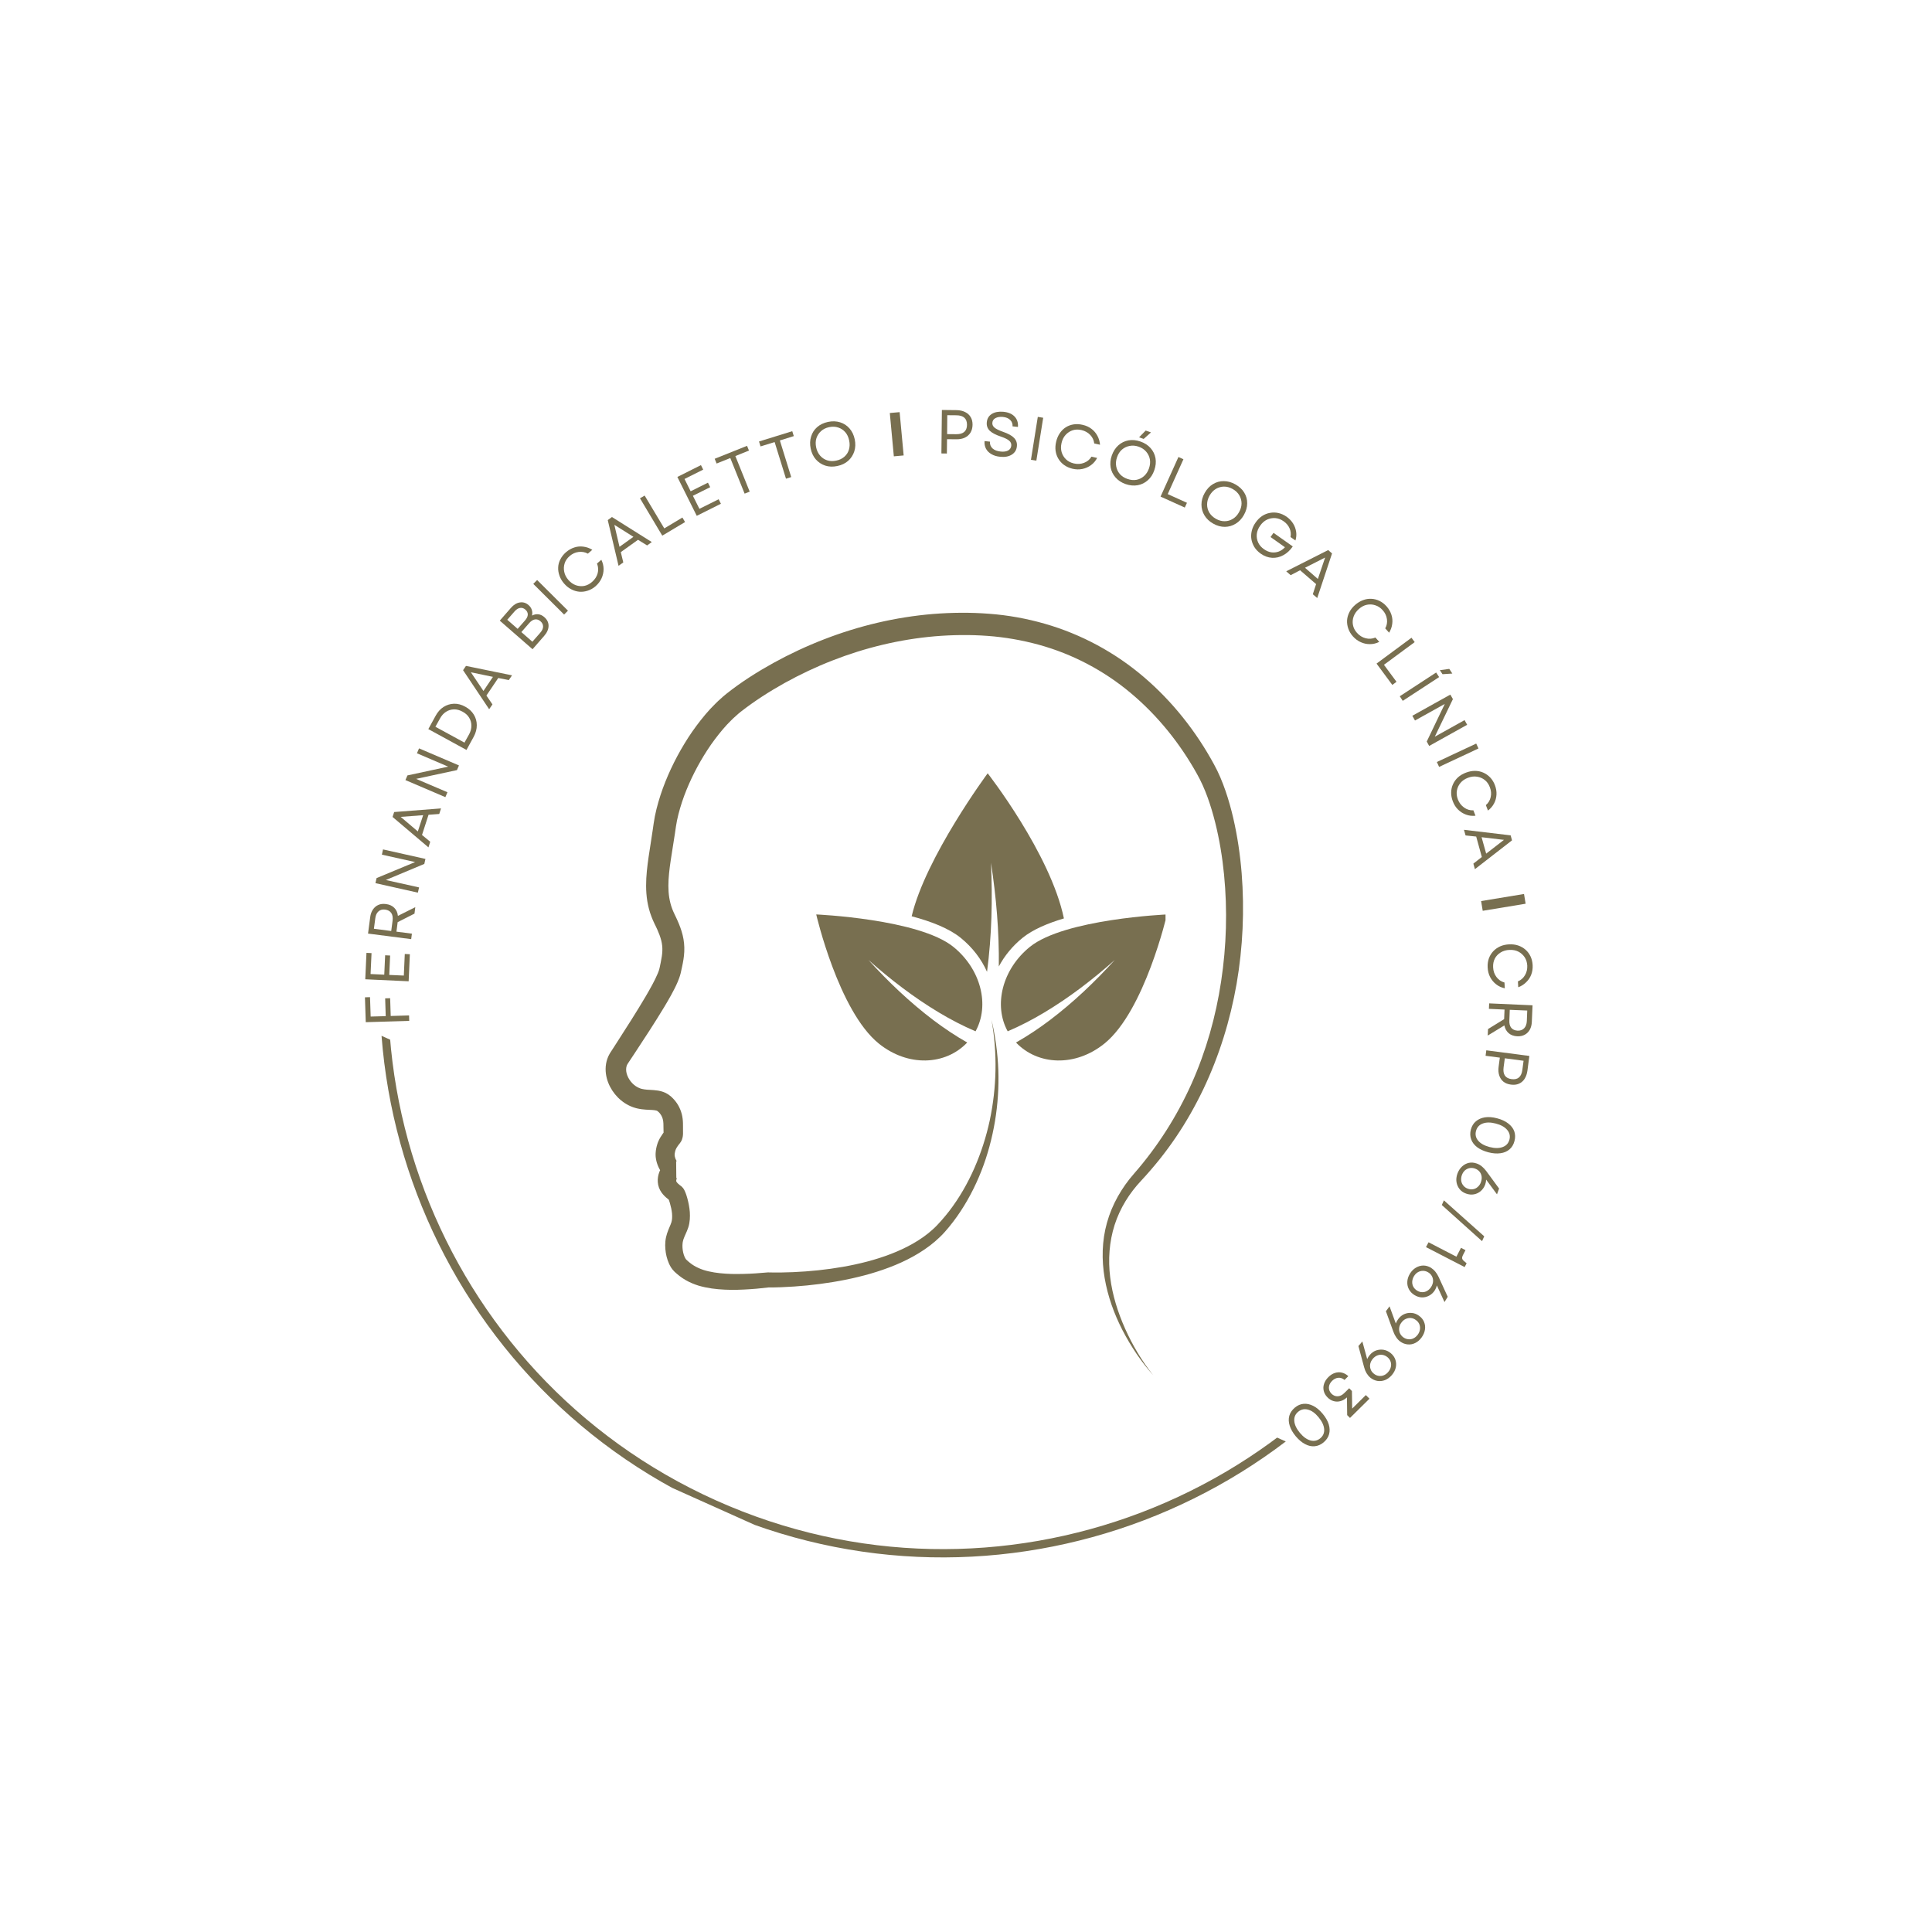 <svg xmlns="http://www.w3.org/2000/svg" xmlns:xlink="http://www.w3.org/1999/xlink" width="500" viewBox="0 0 375 375" height="500" preserveAspectRatio="xMidYMid meet"><defs><g></g><clipPath id="8a7267a7e5"><path d="M 117.516 118.762 L 241.5 118.762 L 241.5 267 L 117.516 267 Z M 117.516 118.762 " clip-rule="nonzero"></path></clipPath><clipPath id="9efb43dedc"><path d="M 176 150.098 L 207 150.098 L 207 189 L 176 189 Z M 176 150.098 " clip-rule="nonzero"></path></clipPath><clipPath id="6ee16d1424"><path d="M 194 177 L 226.227 177 L 226.227 206 L 194 206 Z M 194 177 " clip-rule="nonzero"></path></clipPath><clipPath id="d9fdf103d6"><path d="M 158.371 177 L 191 177 L 191 206 L 158.371 206 Z M 158.371 177 " clip-rule="nonzero"></path></clipPath><clipPath id="56694d8362"><path d="M 73 195 L 262 195 L 262 303 L 73 303 Z M 73 195 " clip-rule="nonzero"></path></clipPath><clipPath id="bbef1ada57"><path d="M 61.996 195.641 L 261.488 285.137 L 238.168 337.113 L 38.68 247.613 Z M 61.996 195.641 " clip-rule="nonzero"></path></clipPath><clipPath id="0d030c9d4e"><path d="M 38.535 247.938 L 238.023 337.434 L 327.523 137.945 L 128.031 48.445 Z M 38.535 247.938 " clip-rule="nonzero"></path></clipPath></defs><g fill="#786f50" fill-opacity="1"><g transform="translate(79.462, 199.39)"><g><path d="M -0.031 -1.234 L -8.469 -0.984 L -8.625 -5.812 L -7.641 -5.844 L -7.516 -2.078 L -4.594 -2.156 L -4.703 -5.609 L -3.734 -5.641 L -3.625 -2.188 L -0.062 -2.297 Z M -0.031 -1.234 "></path></g></g></g><g fill="#786f50" fill-opacity="1"><g transform="translate(79.256, 191.701)"><g><path d="M 0.062 -1.234 L -8.359 -1.625 L -8.125 -6.75 L -7.141 -6.703 L -7.328 -2.641 L -4.672 -2.516 L -4.5 -6.281 L -3.531 -6.234 L -3.703 -2.469 L -0.875 -2.344 L -0.688 -6.531 L 0.297 -6.484 Z M 0.062 -1.234 "></path></g></g></g><g fill="#786f50" fill-opacity="1"><g transform="translate(79.654, 183.505)"><g><path d="M 0.156 -1.219 L -8.219 -2.297 L -7.797 -5.5 C -7.723 -6.07 -7.547 -6.562 -7.266 -6.969 C -6.992 -7.375 -6.645 -7.672 -6.219 -7.859 C -5.801 -8.047 -5.312 -8.102 -4.75 -8.031 C -4.07 -7.945 -3.531 -7.703 -3.125 -7.297 C -2.719 -6.891 -2.484 -6.367 -2.422 -5.734 L 0.953 -7.422 L 0.797 -6.172 L -2.469 -4.516 L -2.703 -2.672 L 0.297 -2.281 Z M -3.719 -2.797 L -3.453 -4.812 C -3.379 -5.426 -3.461 -5.914 -3.703 -6.281 C -3.953 -6.656 -4.348 -6.879 -4.891 -6.953 C -5.422 -7.023 -5.852 -6.91 -6.188 -6.609 C -6.531 -6.316 -6.738 -5.863 -6.812 -5.25 L -7.078 -3.234 Z M -3.719 -2.797 "></path></g></g></g><g fill="#786f50" fill-opacity="1"><g transform="translate(80.843, 174.466)"><g><path d="M 0.266 -1.203 L -7.969 -3.047 L -7.75 -4.031 L -0.266 -7.141 L -6.719 -8.578 L -6.5 -9.594 L 1.734 -7.75 L 1.516 -6.781 L -5.953 -3.656 L 0.5 -2.219 Z M 0.266 -1.203 "></path></g></g></g><g fill="#786f50" fill-opacity="1"><g transform="translate(83.101, 164.663)"><g><path d="M 0.062 -0.188 L -6.906 -6.094 L -6.594 -7.047 L 2.5 -7.75 L 2.156 -6.672 L 0.078 -6.516 L -1.188 -2.594 L 0.406 -1.281 Z M -2 -3.281 L -0.969 -6.438 L -5.328 -6.109 Z M -2 -3.281 "></path></g></g></g><g fill="#786f50" fill-opacity="1"><g transform="translate(85.96, 155.867)"><g><path d="M 0.484 -1.141 L -7.266 -4.453 L -6.875 -5.359 L 1.031 -7.062 L -5.031 -9.656 L -4.625 -10.609 L 3.125 -7.297 L 2.734 -6.391 L -5.188 -4.688 L 0.891 -2.094 Z M 0.484 -1.141 "></path></g></g></g><g fill="#786f50" fill-opacity="1"><g transform="translate(89.95, 146.641)"><g><path d="M 0.594 -1.078 L -6.812 -5.125 L -5.406 -7.688 C -5 -8.445 -4.484 -9.023 -3.859 -9.422 C -3.234 -9.816 -2.555 -10.023 -1.828 -10.047 C -1.098 -10.066 -0.367 -9.875 0.359 -9.469 C 1.078 -9.082 1.629 -8.57 2.016 -7.938 C 2.398 -7.312 2.594 -6.629 2.594 -5.891 C 2.602 -5.148 2.406 -4.398 2 -3.641 Z M 0.203 -2.5 L 1.109 -4.125 C 1.41 -4.688 1.555 -5.242 1.547 -5.797 C 1.547 -6.359 1.398 -6.875 1.109 -7.344 C 0.828 -7.812 0.406 -8.195 -0.156 -8.5 C -0.719 -8.812 -1.273 -8.961 -1.828 -8.953 C -2.391 -8.941 -2.906 -8.785 -3.375 -8.484 C -3.852 -8.18 -4.25 -7.738 -4.562 -7.156 L -5.438 -5.578 Z M 0.203 -2.5 "></path></g></g></g><g fill="#786f50" fill-opacity="1"><g transform="translate(94.836, 137.833)"><g><path d="M 0.109 -0.172 L -4.953 -7.75 L -4.391 -8.578 L 4.547 -6.75 L 3.922 -5.828 L 1.875 -6.234 L -0.422 -2.828 L 0.75 -1.109 Z M -1 -3.719 L 0.844 -6.453 L -3.438 -7.344 Z M -1 -3.719 "></path></g></g></g><g fill="#786f50" fill-opacity="1"><g transform="translate(100.15, 130.137)"><g></g></g></g><g fill="#786f50" fill-opacity="1"><g transform="translate(102.554, 126.936)"><g><path d="M 0.812 -0.922 L -5.547 -6.469 L -3.391 -8.938 C -2.859 -9.551 -2.281 -9.906 -1.656 -10 C -1.031 -10.102 -0.461 -9.93 0.047 -9.484 C 0.359 -9.211 0.566 -8.898 0.672 -8.547 C 0.785 -8.191 0.797 -7.828 0.703 -7.453 C 1.129 -7.672 1.547 -7.754 1.953 -7.703 C 2.367 -7.648 2.754 -7.461 3.109 -7.141 C 3.66 -6.66 3.93 -6.094 3.922 -5.438 C 3.91 -4.789 3.625 -4.145 3.062 -3.5 Z M 0.781 -2.375 L 2.312 -4.125 C 2.676 -4.539 2.859 -4.941 2.859 -5.328 C 2.859 -5.711 2.691 -6.051 2.359 -6.344 C 2.016 -6.645 1.648 -6.766 1.266 -6.703 C 0.891 -6.641 0.523 -6.406 0.172 -6 L -1.359 -4.25 Z M -2.078 -4.875 L -0.656 -6.5 C -0.301 -6.906 -0.117 -7.289 -0.109 -7.656 C -0.109 -8.02 -0.266 -8.336 -0.578 -8.609 C -0.898 -8.891 -1.242 -9 -1.609 -8.938 C -1.973 -8.883 -2.328 -8.66 -2.672 -8.266 L -4.094 -6.641 Z M -2.078 -4.875 "></path></g></g></g><g fill="#786f50" fill-opacity="1"><g transform="translate(108.617, 120.158)"><g><path d="M 0.875 -0.875 L -5.109 -6.828 L -4.359 -7.578 L 1.625 -1.625 Z M 0.875 -0.875 "></path></g></g></g><g fill="#786f50" fill-opacity="1"><g transform="translate(111.734, 116.916)"><g><path d="M 3.859 -3.125 C 3.398 -2.727 2.895 -2.441 2.344 -2.266 C 1.801 -2.086 1.258 -2.02 0.719 -2.062 C 0.176 -2.113 -0.344 -2.27 -0.844 -2.531 C -1.352 -2.789 -1.816 -3.16 -2.234 -3.641 C -2.648 -4.117 -2.953 -4.629 -3.141 -5.172 C -3.336 -5.723 -3.422 -6.27 -3.391 -6.812 C -3.367 -7.352 -3.223 -7.875 -2.953 -8.375 C -2.691 -8.883 -2.332 -9.336 -1.875 -9.734 C -1.363 -10.172 -0.82 -10.477 -0.25 -10.656 C 0.32 -10.844 0.906 -10.895 1.5 -10.812 C 2.102 -10.738 2.68 -10.535 3.234 -10.203 L 2.375 -9.453 C 1.812 -9.754 1.211 -9.863 0.578 -9.781 C -0.055 -9.707 -0.641 -9.441 -1.172 -8.984 C -1.648 -8.566 -1.973 -8.094 -2.141 -7.562 C -2.305 -7.031 -2.332 -6.488 -2.219 -5.938 C -2.113 -5.383 -1.848 -4.859 -1.422 -4.359 C -0.992 -3.867 -0.508 -3.523 0.031 -3.328 C 0.57 -3.141 1.113 -3.094 1.656 -3.188 C 2.195 -3.289 2.707 -3.551 3.188 -3.969 C 3.727 -4.438 4.086 -4.988 4.266 -5.625 C 4.441 -6.27 4.398 -6.906 4.141 -7.531 L 4.984 -8.266 C 5.273 -7.68 5.422 -7.078 5.422 -6.453 C 5.422 -5.836 5.289 -5.242 5.031 -4.672 C 4.77 -4.098 4.379 -3.582 3.859 -3.125 Z M 3.859 -3.125 "></path></g></g></g><g fill="#786f50" fill-opacity="1"><g transform="translate(119.887, 109.947)"><g><path d="M 0.172 -0.125 L -1.922 -9 L -1.109 -9.594 L 6.625 -4.734 L 5.719 -4.078 L 3.953 -5.172 L 0.609 -2.781 L 1.094 -0.781 Z M 0.359 -3.812 L 3.062 -5.75 L -0.641 -8.078 Z M 0.359 -3.812 "></path></g></g></g><g fill="#786f50" fill-opacity="1"><g transform="translate(127.486, 104.611)"><g><path d="M 1.062 -0.641 L -3.266 -7.891 L -2.359 -8.422 L 1.453 -2.047 L 4.969 -4.156 L 5.484 -3.281 Z M 1.062 -0.641 "></path></g></g></g><g fill="#786f50" fill-opacity="1"><g transform="translate(134.132, 100.67)"><g><path d="M 1.109 -0.547 L -2.656 -8.094 L 1.922 -10.391 L 2.359 -9.516 L -1.266 -7.703 L -0.078 -5.312 L 3.281 -6.984 L 3.719 -6.109 L 0.359 -4.438 L 1.625 -1.906 L 5.359 -3.766 L 5.797 -2.891 Z M 1.109 -0.547 "></path></g></g></g><g fill="#786f50" fill-opacity="1"><g transform="translate(141.5, 97.034)"><g><path d="M 3.031 -1.219 L 0.25 -8.125 L -2.406 -7.062 L -2.781 -7.984 L 3.5 -10.5 L 3.875 -9.578 L 1.234 -8.516 L 4.016 -1.609 Z M 3.031 -1.219 "></path></g></g></g><g fill="#786f50" fill-opacity="1"><g transform="translate(149.433, 93.882)"><g><path d="M 3.125 -0.969 L 0.922 -8.078 L -1.812 -7.234 L -2.109 -8.188 L 4.344 -10.188 L 4.641 -9.234 L 1.938 -8.391 L 4.141 -1.281 Z M 3.125 -0.969 "></path></g></g></g><g fill="#786f50" fill-opacity="1"><g transform="translate(157.542, 91.345)"><g><path d="M 4.984 -0.891 C 4.148 -0.711 3.367 -0.738 2.641 -0.969 C 1.922 -1.207 1.312 -1.609 0.812 -2.172 C 0.32 -2.734 -0.008 -3.43 -0.188 -4.266 C -0.363 -5.109 -0.336 -5.891 -0.109 -6.609 C 0.109 -7.336 0.5 -7.945 1.062 -8.438 C 1.633 -8.938 2.336 -9.273 3.172 -9.453 C 4.016 -9.629 4.797 -9.602 5.516 -9.375 C 6.234 -9.156 6.844 -8.758 7.344 -8.188 C 7.844 -7.625 8.18 -6.922 8.359 -6.078 C 8.535 -5.242 8.508 -4.469 8.281 -3.75 C 8.051 -3.031 7.656 -2.414 7.094 -1.906 C 6.531 -1.406 5.828 -1.066 4.984 -0.891 Z M 0.875 -4.5 C 1.008 -3.875 1.266 -3.344 1.641 -2.906 C 2.016 -2.477 2.469 -2.176 3 -2 C 3.539 -1.82 4.129 -1.801 4.766 -1.938 C 5.41 -2.07 5.941 -2.328 6.359 -2.703 C 6.785 -3.078 7.078 -3.535 7.234 -4.078 C 7.398 -4.629 7.414 -5.219 7.281 -5.844 C 7.145 -6.5 6.895 -7.035 6.531 -7.453 C 6.164 -7.879 5.711 -8.18 5.172 -8.359 C 4.629 -8.547 4.035 -8.57 3.391 -8.438 C 2.754 -8.301 2.227 -8.039 1.812 -7.656 C 1.395 -7.281 1.098 -6.82 0.922 -6.281 C 0.754 -5.75 0.738 -5.156 0.875 -4.5 Z M 0.875 -4.5 "></path></g></g></g><g fill="#786f50" fill-opacity="1"><g transform="translate(168.436, 89.209)"><g></g></g></g><g fill="#786f50" fill-opacity="1"><g transform="translate(172.477, 88.667)"><g><path d="M 1.016 -0.094 L 0.234 -8.5 L 2.141 -8.672 L 2.922 -0.266 Z M 1.016 -0.094 "></path></g></g></g><g fill="#786f50" fill-opacity="1"><g transform="translate(177.486, 88.235)"><g></g></g></g><g fill="#786f50" fill-opacity="1"><g transform="translate(181.491, 87.997)"><g><path d="M 1.234 0.016 L 1.328 -8.422 L 4.188 -8.391 C 4.82 -8.379 5.375 -8.254 5.844 -8.016 C 6.312 -7.785 6.672 -7.457 6.922 -7.031 C 7.172 -6.613 7.289 -6.113 7.281 -5.531 C 7.27 -4.945 7.133 -4.441 6.875 -4.016 C 6.613 -3.598 6.25 -3.273 5.781 -3.047 C 5.312 -2.828 4.758 -2.723 4.125 -2.734 L 2.328 -2.75 L 2.297 0.031 Z M 2.344 -3.734 L 4.109 -3.719 C 5.492 -3.707 6.191 -4.312 6.203 -5.531 C 6.211 -6.758 5.523 -7.379 4.141 -7.391 L 2.375 -7.406 Z M 2.344 -3.734 "></path></g></g></g><g fill="#786f50" fill-opacity="1"><g transform="translate(190.13, 88.129)"><g><path d="M 4.016 0.531 C 3.336 0.469 2.766 0.297 2.297 0.016 C 1.828 -0.254 1.477 -0.602 1.25 -1.031 C 1.02 -1.469 0.926 -1.961 0.969 -2.516 L 2.016 -2.406 C 1.984 -1.863 2.156 -1.422 2.531 -1.078 C 2.914 -0.742 3.441 -0.547 4.109 -0.484 C 4.703 -0.422 5.18 -0.488 5.547 -0.688 C 5.91 -0.895 6.113 -1.203 6.156 -1.609 C 6.195 -2.004 6.062 -2.332 5.75 -2.594 C 5.438 -2.863 4.91 -3.125 4.172 -3.375 C 3.148 -3.719 2.414 -4.102 1.969 -4.531 C 1.531 -4.969 1.344 -5.508 1.406 -6.156 C 1.469 -6.875 1.789 -7.414 2.375 -7.781 C 2.957 -8.145 3.707 -8.285 4.625 -8.203 C 5.582 -8.109 6.305 -7.801 6.797 -7.281 C 7.297 -6.758 7.516 -6.086 7.453 -5.266 L 6.406 -5.375 C 6.438 -5.875 6.285 -6.285 5.953 -6.609 C 5.629 -6.941 5.156 -7.141 4.531 -7.203 C 3.938 -7.254 3.453 -7.176 3.078 -6.969 C 2.711 -6.77 2.516 -6.469 2.484 -6.062 C 2.453 -5.719 2.582 -5.414 2.875 -5.156 C 3.164 -4.895 3.711 -4.617 4.516 -4.328 C 5.555 -3.973 6.285 -3.57 6.703 -3.125 C 7.129 -2.676 7.312 -2.145 7.25 -1.531 C 7.188 -0.812 6.859 -0.266 6.266 0.109 C 5.672 0.484 4.922 0.625 4.016 0.531 Z M 4.016 0.531 "></path></g></g></g><g fill="#786f50" fill-opacity="1"><g transform="translate(198.889, 89.056)"><g><path d="M 1.219 0.188 L 2.547 -8.141 L 3.594 -7.969 L 2.266 0.359 Z M 1.219 0.188 "></path></g></g></g><g fill="#786f50" fill-opacity="1"><g transform="translate(203.343, 89.683)"><g><path d="M 4.812 1.297 C 4.207 1.148 3.672 0.91 3.203 0.578 C 2.742 0.242 2.375 -0.156 2.094 -0.625 C 1.812 -1.094 1.629 -1.609 1.547 -2.172 C 1.473 -2.734 1.508 -3.328 1.656 -3.953 C 1.801 -4.566 2.035 -5.113 2.359 -5.594 C 2.68 -6.07 3.07 -6.457 3.531 -6.75 C 3.988 -7.039 4.5 -7.227 5.062 -7.312 C 5.625 -7.395 6.207 -7.363 6.812 -7.219 C 7.457 -7.07 8.02 -6.816 8.5 -6.453 C 8.988 -6.086 9.375 -5.641 9.656 -5.109 C 9.945 -4.578 10.117 -3.992 10.172 -3.359 L 9.047 -3.609 C 8.973 -4.242 8.719 -4.789 8.281 -5.25 C 7.844 -5.719 7.281 -6.035 6.594 -6.203 C 5.977 -6.348 5.406 -6.336 4.875 -6.172 C 4.352 -6.004 3.895 -5.707 3.5 -5.281 C 3.113 -4.863 2.848 -4.336 2.703 -3.703 C 2.555 -3.066 2.562 -2.473 2.719 -1.922 C 2.883 -1.379 3.164 -0.914 3.562 -0.531 C 3.957 -0.145 4.461 0.117 5.078 0.266 C 5.773 0.43 6.438 0.395 7.062 0.156 C 7.688 -0.082 8.172 -0.484 8.516 -1.047 L 9.609 -0.797 C 9.316 -0.223 8.914 0.242 8.406 0.609 C 7.906 0.973 7.348 1.219 6.734 1.344 C 6.117 1.469 5.477 1.453 4.812 1.297 Z M 4.812 1.297 "></path></g></g></g><g fill="#786f50" fill-opacity="1"><g transform="translate(213.75, 92.164)"><g><path d="M 4.734 1.797 C 3.93 1.516 3.281 1.086 2.781 0.516 C 2.281 -0.047 1.961 -0.695 1.828 -1.438 C 1.703 -2.176 1.773 -2.945 2.047 -3.75 C 2.336 -4.57 2.766 -5.234 3.328 -5.734 C 3.891 -6.234 4.539 -6.551 5.281 -6.688 C 6.02 -6.82 6.789 -6.75 7.594 -6.469 C 8.414 -6.188 9.078 -5.758 9.578 -5.188 C 10.078 -4.625 10.395 -3.973 10.531 -3.234 C 10.664 -2.492 10.586 -1.711 10.297 -0.891 C 10.023 -0.086 9.602 0.562 9.031 1.062 C 8.469 1.562 7.816 1.879 7.078 2.016 C 6.336 2.148 5.555 2.078 4.734 1.797 Z M 3.062 -3.406 C 2.852 -2.801 2.801 -2.211 2.906 -1.641 C 3.008 -1.078 3.242 -0.582 3.609 -0.156 C 3.984 0.27 4.473 0.586 5.078 0.797 C 5.703 1.016 6.289 1.07 6.844 0.969 C 7.395 0.863 7.883 0.617 8.312 0.234 C 8.738 -0.148 9.055 -0.645 9.266 -1.25 C 9.484 -1.883 9.539 -2.473 9.438 -3.016 C 9.332 -3.566 9.098 -4.055 8.734 -4.484 C 8.367 -4.922 7.875 -5.25 7.25 -5.469 C 6.645 -5.676 6.062 -5.723 5.5 -5.609 C 4.945 -5.504 4.457 -5.27 4.031 -4.906 C 3.602 -4.539 3.281 -4.039 3.062 -3.406 Z M 7.344 -7.281 L 8.625 -8.594 L 9.656 -8.234 L 8.234 -6.969 Z M 7.344 -7.281 "></path></g></g></g><g fill="#786f50" fill-opacity="1"><g transform="translate(224.139, 95.89)"><g><path d="M 1.125 0.5 L 4.594 -7.188 L 5.562 -6.75 L 2.516 0.016 L 6.25 1.703 L 5.828 2.625 Z M 1.125 0.5 "></path></g></g></g><g fill="#786f50" fill-opacity="1"><g transform="translate(231.156, 99.012)"><g><path d="M 4.328 2.625 C 3.586 2.207 3.02 1.672 2.625 1.016 C 2.238 0.367 2.047 -0.328 2.047 -1.078 C 2.047 -1.836 2.254 -2.586 2.672 -3.328 C 3.098 -4.086 3.633 -4.66 4.281 -5.047 C 4.926 -5.441 5.625 -5.633 6.375 -5.625 C 7.133 -5.625 7.883 -5.414 8.625 -5 C 9.383 -4.57 9.957 -4.039 10.344 -3.406 C 10.738 -2.77 10.93 -2.07 10.922 -1.312 C 10.922 -0.562 10.707 0.191 10.281 0.953 C 9.863 1.691 9.332 2.254 8.688 2.641 C 8.051 3.035 7.352 3.238 6.594 3.25 C 5.844 3.258 5.086 3.051 4.328 2.625 Z M 3.609 -2.797 C 3.297 -2.234 3.141 -1.664 3.141 -1.094 C 3.141 -0.531 3.281 -0.008 3.562 0.469 C 3.852 0.957 4.281 1.363 4.844 1.688 C 5.414 2.008 5.984 2.164 6.547 2.156 C 7.117 2.156 7.645 2.004 8.125 1.703 C 8.613 1.41 9.016 0.984 9.328 0.422 C 9.66 -0.16 9.828 -0.734 9.828 -1.297 C 9.828 -1.859 9.68 -2.383 9.391 -2.875 C 9.109 -3.363 8.68 -3.77 8.109 -4.094 C 7.547 -4.414 6.977 -4.57 6.406 -4.562 C 5.844 -4.551 5.316 -4.398 4.828 -4.109 C 4.348 -3.816 3.941 -3.379 3.609 -2.797 Z M 3.609 -2.797 "></path></g></g></g><g fill="#786f50" fill-opacity="1"><g transform="translate(240.707, 104.439)"><g><path d="M 3.984 3.016 C 3.473 2.648 3.066 2.227 2.766 1.75 C 2.473 1.27 2.281 0.758 2.188 0.219 C 2.102 -0.312 2.129 -0.859 2.266 -1.422 C 2.398 -1.984 2.648 -2.52 3.016 -3.031 C 3.379 -3.551 3.797 -3.969 4.266 -4.281 C 4.742 -4.594 5.254 -4.797 5.797 -4.891 C 6.348 -4.992 6.895 -4.984 7.438 -4.859 C 7.988 -4.734 8.52 -4.492 9.031 -4.141 C 9.551 -3.766 9.969 -3.328 10.281 -2.828 C 10.594 -2.328 10.789 -1.789 10.875 -1.219 C 10.957 -0.645 10.91 -0.082 10.734 0.469 L 9.781 -0.203 C 9.895 -0.797 9.832 -1.359 9.594 -1.891 C 9.363 -2.43 8.977 -2.891 8.438 -3.266 C 7.926 -3.629 7.391 -3.832 6.828 -3.875 C 6.266 -3.914 5.727 -3.816 5.219 -3.578 C 4.707 -3.336 4.266 -2.945 3.891 -2.406 C 3.516 -1.883 3.297 -1.336 3.234 -0.766 C 3.18 -0.191 3.27 0.348 3.5 0.859 C 3.738 1.367 4.113 1.801 4.625 2.156 C 5.094 2.488 5.566 2.691 6.047 2.766 C 6.535 2.836 7.008 2.789 7.469 2.625 C 7.926 2.457 8.336 2.176 8.703 1.781 L 5.906 -0.203 L 6.484 -1.016 L 10.219 1.625 C 9.695 2.383 9.082 2.953 8.375 3.328 C 7.676 3.711 6.945 3.879 6.188 3.828 C 5.426 3.785 4.691 3.516 3.984 3.016 Z M 3.984 3.016 "></path></g></g></g><g fill="#786f50" fill-opacity="1"><g transform="translate(249.502, 110.765)"><g><path d="M 0.156 0.125 L 8.297 -4 L 9.047 -3.344 L 6.172 5.312 L 5.312 4.578 L 5.953 2.609 L 2.844 -0.078 L 1.016 0.875 Z M 3.797 -0.562 L 6.297 1.609 L 7.703 -2.547 Z M 3.797 -0.562 "></path></g></g></g><g fill="#786f50" fill-opacity="1"><g transform="translate(256.503, 116.961)"><g></g></g></g><g fill="#786f50" fill-opacity="1"><g transform="translate(259.404, 119.683)"><g><path d="M 3.188 3.828 C 2.781 3.367 2.484 2.867 2.297 2.328 C 2.109 1.785 2.031 1.242 2.062 0.703 C 2.102 0.16 2.254 -0.363 2.516 -0.875 C 2.773 -1.383 3.145 -1.848 3.625 -2.266 C 4.102 -2.68 4.609 -2.988 5.141 -3.188 C 5.68 -3.395 6.223 -3.484 6.766 -3.453 C 7.316 -3.43 7.848 -3.297 8.359 -3.047 C 8.867 -2.797 9.328 -2.441 9.734 -1.984 C 10.172 -1.484 10.484 -0.941 10.672 -0.359 C 10.859 0.211 10.91 0.801 10.828 1.406 C 10.754 2.008 10.551 2.582 10.219 3.125 L 9.469 2.281 C 9.781 1.719 9.891 1.117 9.797 0.484 C 9.711 -0.148 9.438 -0.727 8.969 -1.25 C 8.551 -1.719 8.07 -2.035 7.531 -2.203 C 7 -2.379 6.457 -2.41 5.906 -2.297 C 5.352 -2.18 4.832 -1.906 4.344 -1.469 C 3.863 -1.039 3.523 -0.551 3.328 0 C 3.141 0.539 3.098 1.082 3.203 1.625 C 3.305 2.176 3.566 2.688 3.984 3.156 C 4.461 3.688 5.023 4.035 5.672 4.203 C 6.328 4.367 6.957 4.32 7.562 4.062 L 8.312 4.906 C 7.727 5.195 7.129 5.344 6.516 5.344 C 5.898 5.352 5.305 5.227 4.734 4.969 C 4.16 4.719 3.645 4.336 3.188 3.828 Z M 3.188 3.828 "></path></g></g></g><g fill="#786f50" fill-opacity="1"><g transform="translate(266.452, 127.803)"><g><path d="M 0.734 1 L 7.516 -4.016 L 8.141 -3.172 L 2.172 1.234 L 4.609 4.531 L 3.797 5.141 Z M 0.734 1 "></path></g></g></g><g fill="#786f50" fill-opacity="1"><g transform="translate(271.022, 134.112)"><g><path d="M 0.672 1.031 L 7.734 -3.578 L 8.312 -2.688 L 1.25 1.922 Z M 8.453 -4.031 L 10.281 -4.281 L 10.875 -3.375 L 8.969 -3.25 Z M 8.453 -4.031 "></path></g></g></g><g fill="#786f50" fill-opacity="1"><g transform="translate(273.54, 137.852)"><g><path d="M 0.594 1.078 L 7.969 -3.031 L 8.469 -2.156 L 4.953 5.141 L 10.734 1.922 L 11.234 2.828 L 3.859 6.938 L 3.391 6.078 L 6.891 -1.219 L 1.109 2 Z M 0.594 1.078 "></path></g></g></g><g fill="#786f50" fill-opacity="1"><g transform="translate(278.361, 146.779)"><g><path d="M 0.531 1.125 L 8.172 -2.453 L 8.609 -1.5 L 0.969 2.078 Z M 0.531 1.125 "></path></g></g></g><g fill="#786f50" fill-opacity="1"><g transform="translate(280.343, 150.816)"><g><path d="M 1.641 4.703 C 1.422 4.129 1.316 3.555 1.328 2.984 C 1.336 2.422 1.457 1.891 1.688 1.391 C 1.914 0.891 2.238 0.445 2.656 0.062 C 3.082 -0.32 3.594 -0.625 4.188 -0.844 C 4.781 -1.07 5.363 -1.188 5.938 -1.188 C 6.508 -1.188 7.047 -1.078 7.547 -0.859 C 8.047 -0.641 8.492 -0.328 8.891 0.078 C 9.285 0.492 9.594 0.988 9.812 1.562 C 10.051 2.188 10.156 2.801 10.125 3.406 C 10.094 4.02 9.938 4.594 9.656 5.125 C 9.375 5.664 8.977 6.129 8.469 6.516 L 8.062 5.453 C 8.551 5.047 8.863 4.523 9 3.891 C 9.145 3.266 9.086 2.625 8.828 1.969 C 8.609 1.383 8.281 0.922 7.844 0.578 C 7.406 0.234 6.906 0.02 6.344 -0.062 C 5.781 -0.156 5.191 -0.082 4.578 0.156 C 3.973 0.383 3.488 0.719 3.125 1.156 C 2.758 1.602 2.531 2.098 2.438 2.641 C 2.344 3.191 2.406 3.758 2.625 4.344 C 2.883 5.008 3.285 5.535 3.828 5.922 C 4.367 6.316 4.973 6.5 5.641 6.469 L 6.047 7.516 C 5.398 7.586 4.785 7.516 4.203 7.297 C 3.629 7.086 3.117 6.766 2.672 6.328 C 2.223 5.891 1.879 5.348 1.641 4.703 Z M 1.641 4.703 "></path></g></g></g><g fill="#786f50" fill-opacity="1"><g transform="translate(284.106, 160.861)"><g><path d="M 0.047 0.203 L 9.109 1.281 L 9.375 2.25 L 2.172 7.844 L 1.875 6.766 L 3.516 5.484 L 2.422 1.516 L 0.359 1.297 Z M 3.469 1.641 L 4.359 4.828 L 7.812 2.156 Z M 3.469 1.641 "></path></g></g></g><g fill="#786f50" fill-opacity="1"><g transform="translate(286.488, 169.904)"><g></g></g></g><g fill="#786f50" fill-opacity="1"><g transform="translate(287.311, 173.896)"><g><path d="M 0.172 1 L 8.5 -0.375 L 8.812 1.516 L 0.484 2.891 Z M 0.172 1 "></path></g></g></g><g fill="#786f50" fill-opacity="1"><g transform="translate(288.095, 178.863)"><g></g></g></g><g fill="#786f50" fill-opacity="1"><g transform="translate(288.658, 182.799)"><g><path d="M 0.094 4.969 C 0.062 4.352 0.141 3.773 0.328 3.234 C 0.523 2.703 0.805 2.238 1.172 1.844 C 1.547 1.445 1.992 1.129 2.516 0.891 C 3.035 0.66 3.613 0.531 4.25 0.5 C 4.883 0.469 5.473 0.539 6.016 0.719 C 6.555 0.906 7.031 1.176 7.438 1.531 C 7.852 1.895 8.18 2.332 8.422 2.844 C 8.66 3.363 8.797 3.93 8.828 4.547 C 8.859 5.211 8.766 5.828 8.547 6.391 C 8.328 6.953 8 7.441 7.562 7.859 C 7.133 8.285 6.625 8.609 6.031 8.828 L 5.969 7.688 C 6.551 7.445 7.004 7.051 7.328 6.5 C 7.66 5.957 7.812 5.332 7.781 4.625 C 7.75 4 7.578 3.453 7.266 2.984 C 6.953 2.523 6.547 2.164 6.047 1.906 C 5.547 1.656 4.969 1.547 4.312 1.578 C 3.664 1.609 3.098 1.773 2.609 2.078 C 2.117 2.379 1.742 2.773 1.484 3.266 C 1.234 3.766 1.125 4.328 1.156 4.953 C 1.188 5.672 1.398 6.297 1.797 6.828 C 2.191 7.367 2.711 7.727 3.359 7.906 L 3.422 9.031 C 2.785 8.895 2.223 8.633 1.734 8.25 C 1.242 7.863 0.852 7.391 0.562 6.828 C 0.281 6.273 0.125 5.656 0.094 4.969 Z M 0.094 4.969 "></path></g></g></g><g fill="#786f50" fill-opacity="1"><g transform="translate(289.107, 193.519)"><g><path d="M -0.062 1.234 L 8.359 1.609 L 8.219 4.828 C 8.195 5.41 8.066 5.914 7.828 6.344 C 7.586 6.77 7.266 7.094 6.859 7.312 C 6.453 7.539 5.969 7.645 5.406 7.625 C 4.719 7.594 4.156 7.391 3.719 7.016 C 3.289 6.641 3.016 6.141 2.891 5.516 L -0.344 7.484 L -0.281 6.219 L 2.844 4.297 L 2.922 2.438 L -0.109 2.297 Z M 3.938 2.484 L 3.859 4.516 C 3.828 5.141 3.945 5.625 4.219 5.969 C 4.5 6.312 4.91 6.5 5.453 6.531 C 5.984 6.551 6.406 6.398 6.719 6.078 C 7.039 5.754 7.219 5.281 7.25 4.656 L 7.328 2.625 Z M 3.938 2.484 "></path></g></g></g><g fill="#786f50" fill-opacity="1"><g transform="translate(288.646, 202.646)"><g><path d="M -0.156 1.219 L 8.203 2.312 L 7.828 5.156 C 7.742 5.781 7.562 6.312 7.281 6.75 C 7 7.188 6.629 7.504 6.172 7.703 C 5.723 7.898 5.207 7.957 4.625 7.875 C 4.039 7.801 3.555 7.613 3.172 7.312 C 2.797 7.008 2.523 6.609 2.359 6.109 C 2.191 5.609 2.148 5.047 2.234 4.422 L 2.469 2.641 L -0.297 2.281 Z M 3.438 2.766 L 3.203 4.516 C 3.023 5.891 3.539 6.656 4.75 6.812 C 5.969 6.977 6.664 6.375 6.844 5 L 7.078 3.25 Z M 3.438 2.766 "></path></g></g></g><g fill="#786f50" fill-opacity="1"><g transform="translate(287.412, 211.282)"><g></g></g></g><g fill="#786f50" fill-opacity="1"><g transform="translate(286.712, 215.218)"><g><path d="M -1.219 4.031 C -1.039 3.352 -0.711 2.816 -0.234 2.422 C 0.234 2.023 0.816 1.77 1.516 1.656 C 2.223 1.551 3.008 1.613 3.875 1.844 C 4.75 2.07 5.469 2.406 6.031 2.844 C 6.602 3.281 6.992 3.785 7.203 4.359 C 7.41 4.941 7.426 5.57 7.25 6.25 C 7.07 6.938 6.75 7.477 6.281 7.875 C 5.812 8.281 5.223 8.531 4.516 8.625 C 3.816 8.727 3.031 8.664 2.156 8.438 C 1.289 8.207 0.57 7.879 0 7.453 C -0.562 7.023 -0.945 6.52 -1.156 5.938 C -1.375 5.352 -1.395 4.719 -1.219 4.031 Z M 3.609 2.859 C 2.609 2.598 1.766 2.598 1.078 2.859 C 0.398 3.117 -0.031 3.598 -0.219 4.297 C -0.406 5.004 -0.266 5.633 0.203 6.188 C 0.68 6.75 1.422 7.16 2.422 7.422 C 3.43 7.68 4.273 7.68 4.953 7.422 C 5.641 7.172 6.078 6.691 6.266 5.984 C 6.453 5.285 6.305 4.656 5.828 4.094 C 5.359 3.531 4.617 3.117 3.609 2.859 Z M 3.609 2.859 "></path></g></g></g><g fill="#786f50" fill-opacity="1"><g transform="translate(284.299, 224.257)"><g><path d="M -1.422 3.562 C -1.211 2.988 -0.91 2.52 -0.516 2.156 C -0.129 1.801 0.305 1.566 0.797 1.453 C 1.297 1.348 1.805 1.391 2.328 1.578 C 2.691 1.703 3.023 1.891 3.328 2.141 C 3.629 2.391 3.91 2.688 4.172 3.031 L 6.672 6.438 L 6.266 7.562 L 4.156 4.703 C 4.156 5.004 4.098 5.316 3.984 5.641 C 3.797 6.16 3.508 6.586 3.125 6.922 C 2.738 7.254 2.301 7.469 1.812 7.562 C 1.32 7.656 0.812 7.609 0.281 7.422 C -0.238 7.242 -0.66 6.957 -0.984 6.562 C -1.305 6.164 -1.508 5.707 -1.594 5.188 C -1.676 4.676 -1.617 4.133 -1.422 3.562 Z M 2 2.562 C 1.645 2.438 1.297 2.406 0.953 2.469 C 0.609 2.539 0.301 2.691 0.031 2.922 C -0.227 3.16 -0.426 3.473 -0.562 3.859 C -0.688 4.234 -0.723 4.598 -0.672 4.953 C -0.617 5.305 -0.477 5.613 -0.25 5.875 C -0.031 6.145 0.254 6.344 0.609 6.469 C 0.973 6.602 1.32 6.633 1.656 6.562 C 2 6.5 2.301 6.344 2.562 6.094 C 2.832 5.852 3.031 5.547 3.156 5.172 C 3.289 4.785 3.332 4.422 3.281 4.078 C 3.227 3.734 3.094 3.426 2.875 3.156 C 2.656 2.895 2.363 2.695 2 2.562 Z M 2 2.562 "></path></g></g></g><g fill="#786f50" fill-opacity="1"><g transform="translate(281.354, 232.392)"><g><path d="M -1.094 0.594 L 6.734 7.578 L 6.312 8.516 L -1.5 1.5 Z M -1.094 0.594 "></path></g></g></g><g fill="#786f50" fill-opacity="1"><g transform="translate(278.376, 239)"><g><path d="M -1.094 2.125 L 4.312 4.922 L 5.203 3.203 L 6.078 3.656 L 5.656 4.469 C 5.477 4.801 5.398 5.055 5.422 5.234 C 5.453 5.422 5.582 5.609 5.812 5.797 L 6.297 6.203 L 5.906 6.938 L -1.594 3.062 Z M -1.094 2.125 "></path></g></g></g><g fill="#786f50" fill-opacity="1"><g transform="translate(275.783, 244.045)"><g><path d="M -2.125 3.188 C -1.812 2.676 -1.426 2.285 -0.969 2.016 C -0.508 1.742 -0.031 1.602 0.469 1.594 C 0.977 1.594 1.473 1.734 1.953 2.016 C 2.273 2.223 2.562 2.477 2.812 2.781 C 3.062 3.082 3.273 3.426 3.453 3.812 L 5.219 7.656 L 4.594 8.688 L 3.109 5.453 C 3.047 5.754 2.926 6.051 2.75 6.344 C 2.469 6.812 2.098 7.172 1.641 7.422 C 1.191 7.672 0.719 7.789 0.219 7.781 C -0.27 7.77 -0.754 7.617 -1.234 7.328 C -1.711 7.035 -2.07 6.66 -2.312 6.203 C -2.551 5.754 -2.656 5.27 -2.625 4.75 C -2.602 4.227 -2.438 3.707 -2.125 3.188 Z M 1.438 2.922 C 1.113 2.723 0.773 2.625 0.422 2.625 C 0.078 2.625 -0.242 2.707 -0.547 2.875 C -0.859 3.051 -1.117 3.312 -1.328 3.656 C -1.535 4 -1.648 4.352 -1.672 4.719 C -1.691 5.082 -1.617 5.414 -1.453 5.719 C -1.285 6.02 -1.039 6.27 -0.719 6.469 C -0.395 6.664 -0.062 6.766 0.281 6.766 C 0.625 6.773 0.945 6.688 1.25 6.5 C 1.562 6.312 1.82 6.047 2.031 5.703 C 2.238 5.359 2.352 5.008 2.375 4.656 C 2.395 4.312 2.32 3.984 2.156 3.672 C 2 3.367 1.758 3.117 1.438 2.922 Z M 1.438 2.922 "></path></g></g></g><g fill="#786f50" fill-opacity="1"><g transform="translate(271.269, 251.401)"><g><path d="M 4.672 8.188 C 4.316 8.676 3.906 9.035 3.438 9.266 C 2.969 9.504 2.477 9.598 1.969 9.547 C 1.457 9.504 0.977 9.32 0.531 9 C 0.227 8.781 -0.031 8.508 -0.25 8.188 C -0.477 7.863 -0.664 7.5 -0.812 7.094 L -2.266 3.109 L -1.562 2.156 L -0.344 5.484 C -0.238 5.203 -0.086 4.926 0.109 4.656 C 0.43 4.207 0.82 3.879 1.281 3.672 C 1.738 3.473 2.223 3.395 2.734 3.438 C 3.242 3.477 3.719 3.66 4.156 3.984 C 4.613 4.305 4.941 4.707 5.141 5.188 C 5.336 5.664 5.395 6.16 5.312 6.672 C 5.238 7.191 5.023 7.695 4.672 8.188 Z M 3.547 4.812 C 3.242 4.582 2.922 4.453 2.578 4.422 C 2.234 4.398 1.898 4.461 1.578 4.609 C 1.254 4.754 0.973 4.992 0.734 5.328 C 0.492 5.648 0.352 5.988 0.312 6.344 C 0.27 6.707 0.316 7.047 0.453 7.359 C 0.586 7.672 0.805 7.941 1.109 8.172 C 1.422 8.391 1.75 8.516 2.094 8.547 C 2.438 8.586 2.766 8.531 3.078 8.375 C 3.398 8.219 3.68 7.977 3.922 7.656 C 4.16 7.32 4.301 6.977 4.344 6.625 C 4.395 6.281 4.352 5.945 4.219 5.625 C 4.082 5.301 3.859 5.031 3.547 4.812 Z M 3.547 4.812 "></path></g></g></g><g fill="#786f50" fill-opacity="1"><g transform="translate(266.166, 258.361)"><g><path d="M 3.984 8.547 C 3.586 9.004 3.145 9.328 2.656 9.516 C 2.164 9.703 1.672 9.754 1.172 9.672 C 0.672 9.586 0.207 9.367 -0.219 9.016 C -0.5 8.766 -0.738 8.473 -0.938 8.141 C -1.133 7.805 -1.285 7.43 -1.391 7.016 L -2.5 2.906 L -1.734 2.016 L -0.797 5.438 C -0.672 5.156 -0.504 4.891 -0.297 4.641 C 0.066 4.211 0.488 3.914 0.969 3.75 C 1.457 3.594 1.945 3.555 2.438 3.641 C 2.938 3.734 3.395 3.957 3.812 4.312 C 4.238 4.676 4.531 5.102 4.688 5.594 C 4.844 6.082 4.863 6.582 4.75 7.094 C 4.633 7.602 4.379 8.086 3.984 8.547 Z M 3.156 5.078 C 2.863 4.836 2.547 4.688 2.203 4.625 C 1.867 4.562 1.535 4.594 1.203 4.719 C 0.867 4.844 0.566 5.062 0.297 5.375 C 0.035 5.688 -0.129 6.016 -0.203 6.359 C -0.273 6.703 -0.254 7.039 -0.141 7.375 C -0.035 7.707 0.16 7.992 0.453 8.234 C 0.742 8.484 1.055 8.633 1.391 8.688 C 1.734 8.75 2.066 8.719 2.391 8.594 C 2.723 8.469 3.02 8.25 3.281 7.938 C 3.551 7.625 3.723 7.297 3.797 6.953 C 3.879 6.609 3.863 6.27 3.75 5.938 C 3.645 5.613 3.445 5.328 3.156 5.078 Z M 3.156 5.078 "></path></g></g></g><g fill="#786f50" fill-opacity="1"><g transform="translate(260.502, 264.877)"><g><path d="M -2.672 2.422 C -2.273 2.023 -1.848 1.754 -1.391 1.609 C -0.941 1.461 -0.492 1.441 -0.047 1.547 C 0.398 1.648 0.816 1.879 1.203 2.234 L 0.469 2.969 C 0.102 2.656 -0.297 2.516 -0.734 2.547 C -1.172 2.586 -1.578 2.789 -1.953 3.156 C -2.336 3.539 -2.539 3.957 -2.562 4.406 C -2.582 4.863 -2.414 5.273 -2.062 5.641 C -1.707 5.992 -1.301 6.16 -0.844 6.141 C -0.395 6.117 0.02 5.914 0.406 5.531 L 1.375 4.578 L 1.906 5.125 L 1.953 8.531 L 4.609 5.906 L 5.312 6.609 L 1.531 10.344 L 0.984 9.797 L 0.938 6.359 C 0.539 6.723 0.125 6.961 -0.312 7.078 C -0.758 7.203 -1.203 7.203 -1.641 7.078 C -2.078 6.961 -2.477 6.719 -2.844 6.344 C -3.219 5.969 -3.457 5.551 -3.562 5.094 C -3.676 4.633 -3.656 4.176 -3.5 3.719 C -3.352 3.258 -3.078 2.828 -2.672 2.422 Z M -2.672 2.422 "></path></g></g></g><g fill="#786f50" fill-opacity="1"><g transform="translate(254.643, 270.652)"><g><path d="M -3.328 2.578 C -2.797 2.129 -2.223 1.879 -1.609 1.828 C -0.992 1.773 -0.367 1.91 0.266 2.234 C 0.898 2.555 1.504 3.062 2.078 3.75 C 2.66 4.445 3.055 5.133 3.266 5.812 C 3.473 6.5 3.492 7.141 3.328 7.734 C 3.16 8.328 2.812 8.848 2.281 9.297 C 1.738 9.754 1.16 10.008 0.547 10.062 C -0.066 10.125 -0.688 9.988 -1.312 9.656 C -1.945 9.332 -2.555 8.82 -3.141 8.125 C -3.711 7.438 -4.102 6.754 -4.312 6.078 C -4.531 5.398 -4.555 4.758 -4.391 4.156 C -4.223 3.562 -3.867 3.035 -3.328 2.578 Z M 1.281 4.422 C 0.625 3.629 -0.055 3.141 -0.766 2.953 C -1.473 2.766 -2.109 2.906 -2.672 3.375 C -3.234 3.844 -3.484 4.441 -3.422 5.172 C -3.359 5.898 -3 6.66 -2.344 7.453 C -1.676 8.254 -0.988 8.75 -0.281 8.938 C 0.426 9.125 1.062 8.984 1.625 8.516 C 2.188 8.047 2.438 7.445 2.375 6.719 C 2.312 5.988 1.945 5.223 1.281 4.422 Z M 1.281 4.422 "></path></g></g></g><g clip-path="url(#8a7267a7e5)"><path fill="#786f50" d="M 223.828 266.918 C 221.477 264.289 219.5 261.324 217.867 258.176 C 216.246 255.023 215.023 251.629 214.414 248.086 C 213.812 244.555 213.871 240.84 214.863 237.324 C 215.84 233.805 217.719 230.531 220.105 227.816 C 224.695 222.566 228.441 216.664 231.277 210.344 C 234.102 204.02 236 197.297 237.023 190.457 C 238.062 183.617 238.262 176.645 237.59 169.781 C 237.254 166.348 236.695 162.941 235.863 159.625 C 235.027 156.324 233.938 153.059 232.336 150.227 C 229.008 144.246 224.664 138.859 219.461 134.508 C 214.266 130.152 208.168 126.945 201.66 125.152 C 198.406 124.262 195.062 123.672 191.676 123.426 C 188.309 123.176 184.844 123.223 181.469 123.504 C 174.664 124.09 167.949 125.707 161.574 128.203 C 158.387 129.445 155.281 130.914 152.289 132.57 C 149.312 134.234 146.395 136.105 143.777 138.156 L 143.363 138.492 L 142.871 138.934 C 142.547 139.227 142.188 139.531 141.941 139.801 C 141.672 140.082 141.395 140.344 141.121 140.637 L 140.301 141.559 C 139.238 142.82 138.23 144.152 137.316 145.555 C 135.488 148.367 133.938 151.395 132.777 154.527 C 132.211 156.09 131.73 157.68 131.402 159.27 L 131.195 160.457 L 131.004 161.77 L 130.59 164.406 C 130.047 167.879 129.43 171.27 129.902 174.227 C 130.023 174.961 130.199 175.676 130.461 176.367 C 130.586 176.711 130.738 177.051 130.898 177.387 C 131.105 177.836 131.273 178.148 131.484 178.637 C 131.891 179.551 132.242 180.457 132.5 181.492 C 132.754 182.516 132.871 183.648 132.816 184.723 C 132.766 185.801 132.578 186.777 132.387 187.672 L 132.242 188.336 L 132.168 188.664 L 132.133 188.824 L 132.09 189.008 L 132.066 189.086 C 132.004 189.305 131.961 189.48 131.844 189.801 C 131.742 190.086 131.629 190.391 131.535 190.594 C 131.141 191.523 130.703 192.336 130.266 193.145 C 129.82 193.949 129.367 194.73 128.902 195.5 C 127.047 198.574 125.102 201.531 123.16 204.48 L 121.879 206.41 C 121.887 206.406 121.809 206.523 121.879 206.41 L 121.836 206.484 L 121.75 206.625 L 121.727 206.668 L 121.723 206.684 L 121.707 206.711 L 121.648 206.852 C 121.617 206.957 121.582 207.059 121.566 207.168 C 121.527 207.391 121.52 207.641 121.547 207.906 C 121.664 208.977 122.434 210.188 123.422 210.836 C 123.668 211 123.926 211.133 124.188 211.23 C 124.254 211.262 124.32 211.273 124.387 211.301 C 124.457 211.316 124.344 211.293 124.387 211.301 L 124.469 211.324 L 124.629 211.363 C 124.863 211.414 124.867 211.414 125.074 211.449 C 125.742 211.562 126.551 211.508 127.754 211.688 C 128.348 211.785 129.082 212.004 129.727 212.438 C 130.039 212.641 130.379 212.953 130.48 213.059 C 130.594 213.176 130.723 213.301 130.828 213.422 C 130.926 213.539 131.027 213.648 131.121 213.773 C 131.887 214.734 132.359 215.965 132.496 217.113 C 132.578 217.68 132.57 218.293 132.57 218.676 C 132.566 219.105 132.586 219.484 132.574 220.062 C 132.57 220.207 132.559 220.402 132.516 220.66 C 132.477 220.914 132.348 221.316 132.168 221.605 C 132.082 221.746 131.992 221.875 131.922 221.957 L 131.801 222.102 L 131.664 222.277 C 131.465 222.539 131.266 222.867 131.207 223.012 L 131.145 223.16 L 131.125 223.223 C 131.109 223.258 131.082 223.352 131.062 223.414 C 131.027 223.555 130.992 223.699 130.973 223.832 C 130.961 223.902 130.957 223.957 130.953 224.016 L 130.949 224.098 L 130.949 224.133 C 130.945 224.117 130.949 224.211 130.941 224.109 L 130.953 224.273 C 130.957 224.348 130.961 224.316 130.961 224.344 C 130.961 224.355 130.977 224.441 130.984 224.496 C 131.035 224.738 131.133 225.004 131.246 225.207 C 131.301 225.301 131.359 225.383 131.387 225.418 C 131.414 225.461 131.422 225.426 131.238 225.352 L 131.273 228.723 C 131.516 228.602 131.438 228.57 131.383 228.699 C 131.32 228.805 131.262 229.027 131.258 229.121 C 131.258 229.152 131.25 229.098 131.258 229.23 L 131.262 229.273 L 131.289 229.352 C 131.32 229.426 131.449 229.598 131.648 229.781 C 131.75 229.871 131.863 229.965 131.984 230.062 L 132.082 230.133 L 132.129 230.168 L 132.289 230.293 L 132.355 230.359 C 132.434 230.43 132.508 230.512 132.574 230.594 L 132.66 230.715 C 132.711 230.789 132.738 230.832 132.77 230.887 C 132.828 230.988 132.867 231.066 132.902 231.145 C 133.16 231.707 133.273 232.105 133.402 232.551 C 133.637 233.422 133.812 234.27 133.891 235.227 C 133.949 236.148 133.934 237.195 133.594 238.246 C 133.43 238.758 133.23 239.176 133.078 239.523 C 132.918 239.875 132.789 240.18 132.676 240.5 L 132.652 240.57 C 132.695 240.434 132.664 240.535 132.672 240.508 L 132.664 240.523 L 132.656 240.559 L 132.613 240.703 C 132.582 240.801 132.551 240.906 132.555 240.934 L 132.523 241.082 L 132.492 241.293 C 132.465 241.574 132.449 241.875 132.473 242.18 C 132.508 242.789 132.652 243.43 132.871 243.938 C 132.973 244.18 133.117 244.395 133.156 244.438 L 133.137 244.422 L 133.164 244.449 L 133.547 244.805 L 133.91 245.109 C 134.426 245.527 134.984 245.855 135.598 246.129 C 135.895 246.277 136.227 246.375 136.547 246.496 C 136.887 246.59 137.215 246.703 137.57 246.773 C 138.266 246.93 138.992 247.051 139.734 247.125 C 140.473 247.211 141.23 247.242 141.988 247.273 C 142.754 247.281 143.52 247.293 144.293 247.266 C 145.062 247.262 145.84 247.203 146.613 247.164 C 147.391 247.117 148.168 247.039 148.949 246.98 L 149.078 246.969 L 149.148 246.973 C 150.707 247.02 152.355 246.992 153.965 246.922 C 155.582 246.852 157.199 246.73 158.812 246.562 C 162.031 246.219 165.23 245.684 168.344 244.863 C 171.453 244.043 174.484 242.93 177.238 241.363 C 178.605 240.574 179.91 239.676 181.059 238.621 C 181.648 238.09 182.148 237.551 182.711 236.918 C 183.246 236.316 183.738 235.715 184.238 235.074 C 186.195 232.527 187.816 229.703 189.121 226.734 C 190.422 223.766 191.426 220.652 192.113 217.461 C 193.461 211.078 193.617 204.402 192.445 197.914 C 193.199 201.121 193.656 204.414 193.773 207.727 C 193.891 211.039 193.668 214.371 193.121 217.652 C 192.566 220.938 191.703 224.18 190.477 227.301 C 189.25 230.414 187.68 233.414 185.723 236.172 C 185.238 236.852 184.711 237.543 184.176 238.195 C 183.668 238.816 183.062 239.508 182.445 240.094 C 181.203 241.305 179.809 242.336 178.348 243.234 C 175.422 245.031 172.227 246.262 168.996 247.211 C 165.754 248.148 162.449 248.785 159.125 249.219 C 157.465 249.438 155.797 249.602 154.125 249.715 C 152.441 249.828 150.797 249.902 149.062 249.895 L 149.262 249.883 C 148.453 249.969 147.652 250.066 146.844 250.137 C 146.027 250.195 145.223 250.273 144.402 250.301 C 143.586 250.352 142.762 250.355 141.934 250.359 C 141.105 250.34 140.27 250.32 139.43 250.238 C 138.59 250.168 137.738 250.047 136.883 249.867 C 136.453 249.789 136.023 249.652 135.594 249.543 C 135.168 249.395 134.734 249.27 134.312 249.074 C 133.469 248.719 132.637 248.242 131.902 247.672 L 131.348 247.219 L 131.125 247.02 L 131.016 246.922 L 130.961 246.871 L 130.934 246.844 L 130.863 246.777 C 130.34 246.25 130.09 245.766 129.859 245.285 C 129.438 244.336 129.227 243.402 129.145 242.426 C 129.098 241.941 129.105 241.441 129.152 240.938 L 129.199 240.551 L 129.281 240.117 C 129.363 239.766 129.363 239.777 129.48 239.398 C 129.762 238.531 130.191 237.699 130.324 237.227 C 130.469 236.754 130.488 236.18 130.438 235.52 C 130.375 234.891 130.223 234.176 130.027 233.516 C 129.938 233.199 129.809 232.84 129.727 232.68 L 129.723 232.672 L 129.75 232.719 L 129.797 232.781 C 129.844 232.844 129.902 232.906 129.965 232.957 L 130 232.992 L 129.992 232.984 L 129.977 232.973 L 129.973 232.965 C 130.238 233.172 130.039 233.02 130.098 233.062 L 130.078 233.051 L 130.008 233 L 129.859 232.895 C 129.668 232.75 129.469 232.594 129.273 232.418 C 128.887 232.07 128.469 231.648 128.129 231.02 C 127.961 230.707 127.824 230.34 127.75 229.98 C 127.711 229.797 127.691 229.629 127.676 229.43 C 127.668 229.367 127.656 229.113 127.668 228.945 C 127.711 228.242 127.863 227.684 128.152 227.078 C 128.305 226.781 128.488 226.477 128.758 226.176 C 129.027 225.879 129.395 225.57 129.879 225.367 L 129.914 228.738 C 129.32 228.496 128.98 228.176 128.711 227.891 C 128.441 227.605 128.246 227.32 128.078 227.039 C 127.754 226.473 127.535 225.906 127.391 225.293 C 127.359 225.129 127.328 225 127.301 224.793 C 127.289 224.711 127.273 224.57 127.27 224.535 L 127.258 224.371 C 127.25 224.211 127.254 224.25 127.254 224.184 L 127.25 224.055 C 127.254 223.969 127.25 223.879 127.258 223.805 C 127.27 223.641 127.281 223.48 127.301 223.332 C 127.34 223.023 127.402 222.742 127.473 222.453 C 127.516 222.305 127.547 222.184 127.602 222.012 L 127.691 221.762 L 127.754 221.605 C 128.035 220.938 128.32 220.523 128.633 220.066 C 128.738 219.914 129.137 219.406 128.93 219.688 C 128.859 219.789 128.805 219.977 128.801 220.016 C 128.793 220.059 128.801 220.031 128.801 219.957 L 128.777 218.699 C 128.773 218.203 128.773 217.934 128.727 217.625 C 128.641 217.027 128.441 216.562 128.109 216.141 C 128.066 216.09 128.02 216.039 127.977 215.988 L 127.863 215.871 C 127.652 215.672 127.66 215.691 127.605 215.648 C 127.516 215.594 127.391 215.543 127.117 215.5 C 126.582 215.402 125.609 215.445 124.535 215.301 C 124.309 215.277 123.879 215.191 123.684 215.145 L 123.523 215.105 L 123.441 215.082 L 123.281 215.039 C 123.141 214.996 122.992 214.953 122.855 214.902 C 122.289 214.699 121.758 214.426 121.27 214.109 C 120.289 213.469 119.477 212.637 118.848 211.676 C 118.223 210.719 117.766 209.621 117.605 208.398 C 117.527 207.793 117.527 207.148 117.633 206.504 C 117.684 206.18 117.77 205.855 117.875 205.539 C 117.93 205.383 117.996 205.227 118.059 205.066 L 118.191 204.801 L 118.262 204.668 C 118.285 204.617 118.305 204.586 118.316 204.566 L 118.398 204.426 L 118.527 204.215 L 118.711 203.938 L 119.066 203.387 L 119.781 202.277 C 121.684 199.324 123.582 196.363 125.336 193.387 C 126.195 191.91 127.066 190.383 127.66 188.969 C 127.75 188.773 127.781 188.66 127.832 188.531 C 127.879 188.441 127.941 188.191 127.996 187.984 L 128.02 187.902 C 128.031 187.855 127.988 188.047 128.016 187.926 L 128.047 187.766 L 128.117 187.445 L 128.246 186.816 C 128.414 185.988 128.543 185.223 128.562 184.539 C 128.586 183.852 128.516 183.219 128.344 182.531 C 128.176 181.859 127.887 181.109 127.578 180.418 C 127.445 180.098 127.199 179.633 127.035 179.281 C 126.816 178.82 126.605 178.355 126.43 177.871 C 126.062 176.914 125.809 175.914 125.641 174.914 C 125.316 172.902 125.375 170.938 125.551 169.09 C 125.734 167.234 126.023 165.465 126.293 163.727 L 126.688 161.137 L 126.875 159.836 L 127.113 158.418 C 127.492 156.555 128.027 154.762 128.656 153.016 C 129.934 149.531 131.605 146.242 133.605 143.137 C 134.609 141.59 135.723 140.098 136.926 138.664 L 137.859 137.609 C 138.184 137.258 138.543 136.906 138.887 136.555 C 139.242 136.18 139.559 135.918 139.887 135.617 L 140.379 135.176 L 140.984 134.672 C 143.898 132.359 146.953 130.434 150.129 128.672 C 153.305 126.926 156.594 125.387 159.973 124.082 C 166.727 121.465 173.863 119.77 181.105 119.172 C 184.754 118.883 188.355 118.848 192.016 119.133 C 195.66 119.406 199.285 120.059 202.812 121.074 C 209.875 123.098 216.492 126.676 222.051 131.441 C 227.613 136.195 232.195 142.02 235.648 148.383 C 236.566 150.043 237.273 151.781 237.875 153.516 C 238.473 155.254 238.961 157.012 239.371 158.777 C 240.191 162.312 240.711 165.891 241.004 169.473 C 241.57 176.648 241.242 183.871 240.027 190.945 C 238.793 198.012 236.652 204.926 233.57 211.402 C 232.016 214.637 230.254 217.766 228.242 220.727 C 227.234 222.211 226.176 223.652 225.059 225.051 C 223.945 226.438 222.75 227.824 221.562 229.102 C 219.207 231.59 217.387 234.516 216.344 237.766 C 215.309 241.004 215.059 244.5 215.488 247.93 C 215.91 251.367 216.973 254.727 218.395 257.922 C 219.828 261.113 221.625 264.164 223.828 266.918 " fill-opacity="1" fill-rule="nonzero"></path></g><g clip-path="url(#9efb43dedc)"><path fill="#786f50" d="M 186.465 182.031 C 188.766 183.895 190.492 186.176 191.582 188.629 C 192.5 181.664 192.672 174.559 192.348 167.461 C 193.363 174.086 193.953 180.816 193.871 187.594 C 194.961 185.539 196.508 183.629 198.48 182.031 C 200.453 180.434 203.332 179.207 206.504 178.266 C 203.891 165.688 191.707 150.098 191.707 150.098 C 191.707 150.098 179.66 166.379 176.953 177.848 C 180.699 178.836 184.184 180.184 186.465 182.031 " fill-opacity="1" fill-rule="nonzero"></path></g><path fill="#786f50" d="M 192.875 199.621 C 192.871 199.656 192.863 199.688 192.863 199.723 L 192.906 199.715 C 192.895 199.688 192.891 199.652 192.875 199.621 " fill-opacity="1" fill-rule="nonzero"></path><g clip-path="url(#6ee16d1424)"><path fill="#786f50" d="M 226.512 177.492 C 226.512 177.492 206.621 178.352 199.898 183.785 C 194.527 188.137 192.809 195.117 195.59 200.176 C 198.035 199.137 200.418 197.895 202.73 196.508 C 207.57 193.605 212.105 190.125 216.375 186.332 C 212.535 190.559 208.367 194.535 203.754 198.027 C 201.68 199.594 199.5 201.051 197.207 202.352 C 201.438 206.805 208.719 207.125 214.379 202.547 C 222.188 196.227 226.512 177.492 226.512 177.492 " fill-opacity="1" fill-rule="nonzero"></path></g><g clip-path="url(#d9fdf103d6)"><path fill="#786f50" d="M 158.43 177.492 C 158.43 177.492 178.324 178.352 185.047 183.785 C 190.418 188.137 192.137 195.117 189.355 200.176 C 186.91 199.137 184.527 197.895 182.215 196.508 C 177.375 193.605 172.84 190.125 168.57 186.332 C 172.41 190.559 176.578 194.535 181.191 198.027 C 183.27 199.594 185.445 201.051 187.738 202.352 C 183.504 206.805 176.227 207.125 170.566 202.547 C 162.758 196.227 158.43 177.492 158.43 177.492 " fill-opacity="1" fill-rule="nonzero"></path></g><g clip-path="url(#56694d8362)"><g clip-path="url(#bbef1ada57)"><g clip-path="url(#0d030c9d4e)"><path fill="#786f50" d="M 227.914 93.086 C 172.891 68.398 108 93.098 83.316 148.121 C 58.629 203.145 83.328 268.035 138.352 292.719 C 193.371 317.402 258.266 292.703 282.949 237.684 C 307.633 182.66 282.934 117.77 227.914 93.086 Z M 139.012 291.242 C 84.777 266.91 60.457 203.02 84.789 148.781 C 109.121 94.547 173.016 70.227 227.25 94.559 C 281.488 118.891 305.805 182.785 281.473 237.02 C 257.141 291.258 193.246 315.574 139.012 291.242 Z M 139.012 291.242 " fill-opacity="1" fill-rule="nonzero"></path></g></g></g></svg>